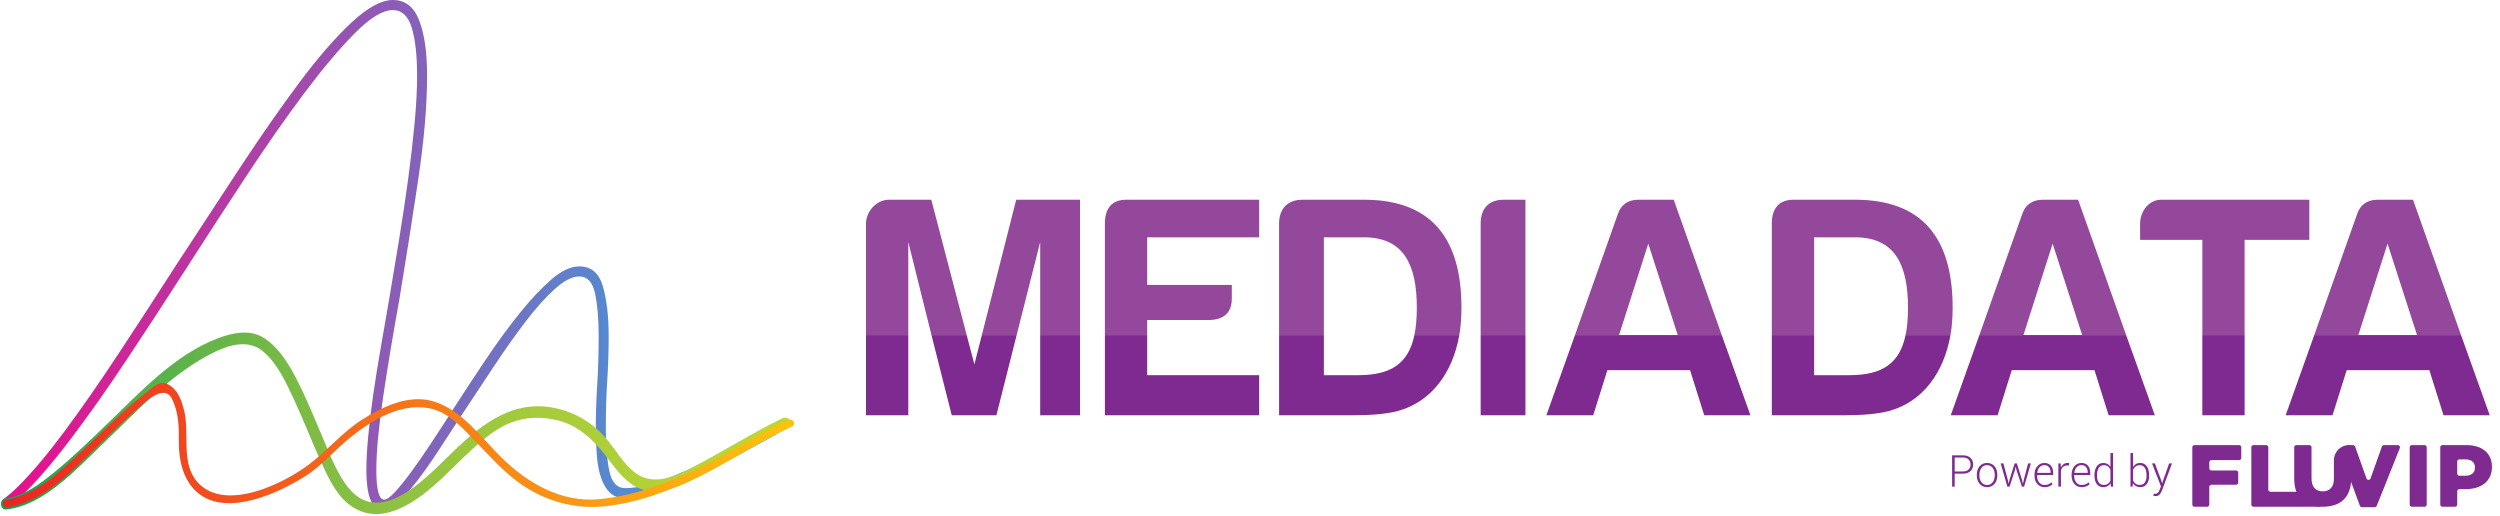 <?xml version="1.0" encoding="UTF-8"?>
<svg width="184px" height="38px" viewBox="0 0 184 38" version="1.1" xmlns="http://www.w3.org/2000/svg" xmlns:xlink="http://www.w3.org/1999/xlink">
    <!-- Generator: Sketch 43.2 (39069) - http://www.bohemiancoding.com/sketch -->
    <title>mediadata@3x</title>
    <desc>Created with Sketch.</desc>
    <defs>
        <linearGradient x1="-0%" y1="50%" x2="100%" y2="50%" id="linearGradient-1">
            <stop stop-color="#EA0E8B" offset="0%"></stop>
            <stop stop-color="#2BACE2" offset="99.73%"></stop>
        </linearGradient>
        <linearGradient x1="0.664%" y1="49.999%" x2="99.373%" y2="49.999%" id="linearGradient-2">
            <stop stop-color="#08A650" offset="0%"></stop>
            <stop stop-color="#4DAE4C" offset="14.23%"></stop>
            <stop stop-color="#83BD44" offset="41.72%"></stop>
            <stop stop-color="#A4CA3C" offset="66.17%"></stop>
            <stop stop-color="#B7D335" offset="86.43%"></stop>
            <stop stop-color="#BED731" offset="100%"></stop>
        </linearGradient>
        <linearGradient x1="0.447%" y1="49.997%" x2="99.572%" y2="49.997%" id="linearGradient-3">
            <stop stop-color="#ED2224" offset="0%"></stop>
            <stop stop-color="#FEC40D" offset="99.87%"></stop>
        </linearGradient>
    </defs>
    <g id="Page-1" stroke="none" stroke-width="1" fill="none" fill-rule="evenodd">
        <g id="Solutions" transform="translate(-240, -1496)">
            <g id="Group-2-Copy-3" transform="translate(240, 1441)">
                <g id="mediadata" transform="translate(0, 55)">
                    <g id="Group" transform="translate(63.737, 14.573)">
                        <g>
                            <polygon id="Shape" points="59.75 10.088 59.747 10.088 55.426 10.088 55.422 10.088"></polygon>
                            <polygon id="Shape" points="114.162 10.088 114.158 10.088 109.837 10.088 109.834 10.088"></polygon>
                            <polygon id="Shape" points="89.513 10.088 89.51 10.088 85.189 10.088 85.185 10.088"></polygon>
                            <rect id="Rectangle-path" fill="#7F2A90" fill-rule="nonzero" x="12.821" y="10.088" width="2.93" height="5.903"></rect>
                            <rect id="Rectangle-path" fill="#7F2A90" fill-rule="nonzero" x="0" y="10.088" width="3.114" height="5.903"></rect>
                            <polygon id="Shape" fill="#7F2A90" fill-rule="nonzero" points="7.978 12.245 7.411 10.088 4.82 10.088 6.311 15.991 9.598 15.991 11.089 10.088 8.527 10.088"></polygon>
                            <path d="M4.807,0.127 L1.683,0.127 C0.78,0.127 -5.68434189e-14,0.979 -5.68434189e-14,1.888 L-5.68434189e-14,10.088 L3.114,10.088 L3.114,3.24 L4.82,10.088 L7.411,10.088 L4.807,0.127 Z" id="Shape" fill="#94489B" fill-rule="nonzero"></path>
                            <polygon id="Shape" fill="#94489B" fill-rule="nonzero" points="11.056 0.127 8.527 10.088 11.089 10.088 12.821 3.24 12.821 10.088 15.751 10.088 15.751 0.127"></polygon>
                            <polygon id="Shape" fill="#7F2A90" fill-rule="nonzero" points="17.583 15.991 28.938 15.991 28.938 13.04 20.696 13.04 20.696 10.088 17.583 10.088"></polygon>
                            <path d="M25.173,8.981 C26.307,8.981 26.924,8.485 26.924,7.389 L26.924,6.399 L20.696,6.399 L20.696,2.894 L28.938,2.894 L28.938,0.127 L19.156,0.127 C18.068,0.127 17.583,0.792 17.583,1.888 L17.583,10.088 L20.696,10.088 L20.696,8.981 L25.173,8.981 Z" id="Shape" fill="#94489B" fill-rule="nonzero"></path>
                            <path d="M36.236,13.04 L33.7,13.04 L33.7,10.088 L30.404,10.088 L30.404,15.991 L35.796,15.991 C37.231,15.991 38.342,15.889 39.129,15.68 C41.616,15.01 43.184,12.855 43.667,10.088 L40.363,10.088 C39.94,12.117 38.716,13.04 36.236,13.04 Z" id="Shape" fill="#7F2A90" fill-rule="nonzero"></path>
                            <path d="M36.653,0.127 L32.116,0.127 C31.029,0.127 30.403,0.792 30.403,1.888 L30.403,10.088 L33.7,10.088 L33.7,2.894 L36.653,2.894 C39.569,2.894 40.541,4.9 40.541,8.071 C40.541,8.816 40.485,9.535 40.363,10.088 L43.667,10.088 C43.773,9.535 43.827,8.773 43.827,8.074 C43.827,3.016 41.652,0.127 36.653,0.127 Z" id="Shape" fill="#94489B" fill-rule="nonzero"></path>
                            <rect id="Rectangle-path" fill="#7F2A90" fill-rule="nonzero" x="45.239" y="10.088" width="3.297" height="5.903"></rect>
                            <path d="M46.929,0.127 C45.841,0.127 45.239,0.769 45.239,1.888 L45.239,10.088 L48.536,10.088 L48.536,0.127 L46.929,0.127 Z" id="Shape" fill="#94489B" fill-rule="nonzero"></path>
                            <polygon id="Shape" fill="#7F2A90" fill-rule="nonzero" points="59.75 10.088 55.422 10.088 55.426 10.088 52.182 10.088 50.076 15.991 53.524 15.991 54.566 12.671 60.653 12.671 61.694 15.991 65.096 15.991 62.983 10.088 59.747 10.088"></polygon>
                            <path d="M56.857,0.127 C56.07,0.127 55.561,0.498 55.33,1.198 L52.182,10.088 L55.426,10.088 L57.575,3.363 L59.746,10.088 L62.983,10.088 L59.449,0.127 L56.857,0.127 Z" id="Shape" fill="#94489B" fill-rule="nonzero"></path>
                            <path d="M72.387,13.04 L69.782,13.04 L69.782,10.088 L66.668,10.088 L66.668,15.991 L71.947,15.991 C73.382,15.991 74.493,15.889 75.28,15.68 C77.767,15.01 79.334,12.855 79.817,10.088 L76.513,10.088 C76.09,12.117 74.866,13.04 72.387,13.04 Z" id="Shape" fill="#7F2A90" fill-rule="nonzero"></path>
                            <path d="M72.803,0.127 L68.267,0.127 C67.179,0.127 66.668,0.792 66.668,1.888 L66.668,10.088 L69.782,10.088 L69.782,2.894 L72.803,2.894 C75.719,2.894 76.691,4.9 76.691,8.071 C76.691,8.816 76.635,9.535 76.513,10.088 L79.818,10.088 C79.923,9.535 79.978,8.773 79.978,8.074 C79.978,3.016 77.802,0.127 72.803,0.127 Z" id="Shape" fill="#94489B" fill-rule="nonzero"></path>
                            <polygon id="Shape" fill="#7F2A90" fill-rule="nonzero" points="89.513 10.088 85.185 10.088 85.189 10.088 81.945 10.088 79.839 15.991 83.287 15.991 84.329 12.671 90.416 12.671 91.458 15.991 94.86 15.991 92.746 10.088 89.51 10.088"></polygon>
                            <path d="M86.62,0.127 C85.834,0.127 85.324,0.498 85.093,1.198 L81.945,10.088 L85.189,10.088 L87.338,3.363 L89.51,10.088 L92.746,10.088 L89.213,0.127 L86.62,0.127 Z" id="Shape" fill="#94489B" fill-rule="nonzero"></path>
                            <rect id="Rectangle-path" fill="#7F2A90" fill-rule="nonzero" x="98.354" y="10.088" width="3.114" height="5.903"></rect>
                            <path d="M106.229,3.079 L106.229,0.127 L95.322,0.127 C94.42,0.127 93.775,0.979 93.775,1.888 L93.775,3.079 L98.354,3.079 L98.354,10.088 L101.467,10.088 L101.467,3.079 L106.229,3.079 Z" id="Shape" fill="#94489B" fill-rule="nonzero"></path>
                            <polygon id="Shape" fill="#7F2A90" fill-rule="nonzero" points="114.162 10.088 109.834 10.088 109.837 10.088 106.593 10.088 104.487 15.991 107.936 15.991 108.978 12.671 115.064 12.671 116.106 15.991 119.508 15.991 117.395 10.088 114.158 10.088"></polygon>
                            <path d="M111.269,0.127 C110.482,0.127 109.972,0.498 109.741,1.198 L106.593,10.088 L109.838,10.088 L111.986,3.363 L114.158,10.088 L117.395,10.088 L113.861,0.127 L111.269,0.127 Z" id="Shape" fill="#94489B" fill-rule="nonzero"></path>
                        </g>
                    </g>
                    <g id="Group" transform="translate(143.592, 32.65)" fill-rule="nonzero" fill="#7F2A90">
                        <g transform="translate(0, 0.553)" id="Shape">
                            <path d="M0.273,1.659 L0.273,2.618 L0.083,2.618 L0.083,0.309 L0.874,0.309 C1.114,0.309 1.301,0.371 1.433,0.495 C1.564,0.618 1.63,0.78 1.63,0.983 C1.63,1.188 1.564,1.352 1.433,1.474 C1.301,1.597 1.115,1.659 0.874,1.659 L0.273,1.659 Z M0.273,1.497 L0.874,1.497 C1.063,1.497 1.204,1.449 1.299,1.352 C1.394,1.255 1.441,1.134 1.441,0.986 C1.441,0.839 1.393,0.716 1.299,0.618 C1.204,0.52 1.063,0.471 0.874,0.471 L0.273,0.471 L0.273,1.497 Z"></path>
                            <path d="M1.902,1.734 C1.902,1.482 1.971,1.274 2.108,1.113 C2.247,0.952 2.429,0.87 2.656,0.87 C2.883,0.87 3.066,0.952 3.203,1.113 C3.341,1.274 3.409,1.482 3.409,1.734 L3.409,1.787 C3.409,2.04 3.341,2.248 3.204,2.409 C3.067,2.571 2.885,2.652 2.659,2.652 C2.43,2.652 2.247,2.571 2.108,2.409 C1.971,2.248 1.902,2.04 1.902,1.787 L1.902,1.734 Z M2.092,1.787 C2.092,1.985 2.142,2.153 2.241,2.289 C2.341,2.423 2.48,2.491 2.658,2.491 C2.834,2.491 2.971,2.424 3.072,2.289 C3.173,2.153 3.222,1.985 3.222,1.787 L3.222,1.735 C3.222,1.54 3.171,1.374 3.071,1.237 C2.97,1.101 2.831,1.032 2.656,1.032 C2.478,1.032 2.341,1.101 2.241,1.237 C2.142,1.374 2.092,1.54 2.092,1.735 L2.092,1.787 L2.092,1.787 Z"></path>
                            <polygon points="4.17 2.061 4.236 2.376 4.246 2.376 4.324 2.061 4.686 0.903 4.848 0.903 5.211 2.061 5.289 2.386 5.299 2.386 5.373 2.061 5.678 0.903 5.879 0.903 5.383 2.618 5.223 2.618 4.837 1.444 4.769 1.167 4.759 1.167 4.692 1.444 4.314 2.618 4.151 2.618 3.657 0.903 3.858 0.903"></polygon>
                            <path d="M6.89,2.652 C6.671,2.652 6.491,2.573 6.355,2.417 C6.216,2.259 6.147,2.057 6.147,1.811 L6.147,1.724 C6.147,1.477 6.216,1.272 6.356,1.111 C6.496,0.951 6.668,0.87 6.874,0.87 C7.08,0.87 7.241,0.938 7.353,1.071 C7.466,1.205 7.521,1.385 7.521,1.611 L7.521,1.759 L6.336,1.759 L6.336,1.811 C6.336,2.007 6.386,2.17 6.484,2.298 C6.581,2.427 6.718,2.491 6.89,2.491 C6.994,2.491 7.089,2.474 7.177,2.44 C7.264,2.405 7.337,2.359 7.395,2.301 L7.476,2.431 C7.415,2.495 7.337,2.547 7.24,2.589 C7.143,2.631 7.026,2.652 6.89,2.652 Z M6.874,1.032 C6.729,1.032 6.61,1.084 6.516,1.189 C6.423,1.294 6.368,1.427 6.352,1.587 L6.358,1.598 L7.333,1.598 L7.333,1.557 C7.333,1.405 7.293,1.279 7.215,1.181 C7.135,1.082 7.022,1.032 6.874,1.032 Z"></path>
                            <path d="M8.681,1.065 L8.547,1.055 C8.428,1.055 8.331,1.089 8.255,1.157 C8.179,1.224 8.125,1.316 8.092,1.433 L8.092,2.618 L7.903,2.618 L7.903,0.902 L8.069,0.902 L8.092,1.188 L8.092,1.207 C8.141,1.101 8.207,1.019 8.29,0.958 C8.373,0.9 8.472,0.87 8.587,0.87 C8.609,0.87 8.632,0.872 8.652,0.876 C8.674,0.88 8.691,0.884 8.705,0.887 L8.681,1.065 Z"></path>
                            <path d="M9.621,2.652 C9.4,2.652 9.222,2.573 9.084,2.417 C8.946,2.259 8.878,2.057 8.878,1.811 L8.878,1.724 C8.878,1.477 8.948,1.272 9.086,1.111 C9.226,0.951 9.398,0.87 9.603,0.87 C9.809,0.87 9.97,0.938 10.082,1.071 C10.195,1.205 10.253,1.385 10.253,1.611 L10.253,1.759 L9.066,1.759 L9.066,1.811 C9.066,2.007 9.116,2.17 9.214,2.298 C9.312,2.427 9.448,2.491 9.621,2.491 C9.725,2.491 9.821,2.474 9.908,2.44 C9.995,2.405 10.067,2.359 10.124,2.301 L10.206,2.431 C10.146,2.495 10.067,2.547 9.97,2.589 C9.873,2.631 9.757,2.652 9.621,2.652 Z M9.603,1.032 C9.459,1.032 9.34,1.084 9.247,1.189 C9.153,1.294 9.098,1.427 9.083,1.587 L9.087,1.598 L10.063,1.598 L10.063,1.557 C10.063,1.405 10.024,1.279 9.945,1.181 C9.865,1.082 9.751,1.032 9.603,1.032 Z"></path>
                            <path d="M10.559,1.775 C10.559,1.501 10.617,1.281 10.732,1.117 C10.847,0.954 11.007,0.87 11.213,0.87 C11.33,0.87 11.432,0.896 11.519,0.945 C11.606,0.995 11.678,1.065 11.737,1.156 L11.737,0.144 L11.926,0.144 L11.926,2.618 L11.772,2.618 L11.745,2.369 C11.687,2.46 11.614,2.53 11.525,2.579 C11.435,2.627 11.33,2.652 11.209,2.652 C11.006,2.652 10.847,2.575 10.732,2.422 C10.617,2.269 10.559,2.064 10.559,1.808 L10.559,1.775 L10.559,1.775 Z M10.749,1.808 C10.749,2.015 10.789,2.18 10.872,2.303 C10.955,2.425 11.079,2.487 11.244,2.487 C11.366,2.487 11.468,2.46 11.548,2.405 C11.629,2.35 11.692,2.275 11.737,2.179 L11.737,1.366 C11.694,1.268 11.633,1.189 11.555,1.127 C11.476,1.067 11.374,1.035 11.247,1.035 C11.081,1.035 10.957,1.104 10.874,1.241 C10.79,1.378 10.748,1.555 10.748,1.775 L10.748,1.808 L10.749,1.808 Z"></path>
                            <path d="M14.585,1.808 C14.585,2.064 14.528,2.269 14.413,2.422 C14.297,2.575 14.138,2.652 13.936,2.652 C13.811,2.652 13.705,2.626 13.613,2.576 C13.522,2.526 13.449,2.454 13.392,2.362 L13.361,2.618 L13.212,2.618 L13.212,0.144 L13.401,0.144 L13.401,1.165 C13.459,1.071 13.531,0.999 13.619,0.947 C13.706,0.896 13.811,0.87 13.932,0.87 C14.137,0.87 14.297,0.953 14.413,1.117 C14.528,1.281 14.585,1.5 14.585,1.774 L14.585,1.808 L14.585,1.808 Z M14.395,1.775 C14.395,1.555 14.353,1.378 14.269,1.241 C14.186,1.104 14.061,1.035 13.896,1.035 C13.766,1.035 13.66,1.067 13.581,1.131 C13.502,1.196 13.442,1.278 13.401,1.38 L13.401,2.164 C13.443,2.264 13.506,2.342 13.588,2.4 C13.67,2.457 13.774,2.486 13.899,2.486 C14.064,2.486 14.188,2.424 14.27,2.303 C14.354,2.18 14.395,2.015 14.395,1.808 L14.395,1.775 Z"></path>
                            <path d="M15.474,2.154 L15.534,2.358 L15.543,2.358 L16.058,0.902 L16.269,0.902 L15.529,2.892 C15.485,3.009 15.428,3.108 15.357,3.189 C15.287,3.27 15.184,3.311 15.048,3.311 C15.026,3.311 15,3.308 14.968,3.304 C14.937,3.299 14.914,3.294 14.898,3.288 L14.921,3.13 C14.933,3.133 14.954,3.134 14.982,3.137 C15.009,3.14 15.029,3.141 15.042,3.141 C15.124,3.141 15.189,3.112 15.239,3.053 C15.288,2.995 15.33,2.92 15.364,2.827 L15.455,2.595 L14.797,0.902 L15.006,0.902 L15.474,2.154 Z"></path>
                        </g>
                        <g transform="translate(17.583, 0)" id="Shape">
                            <path d="M0.338,0.11 L3.626,0.11 C3.713,0.11 3.784,0.182 3.784,0.269 L3.784,1.053 C3.784,1.141 3.713,1.212 3.626,1.212 L1.586,1.212 C1.499,1.212 1.429,1.283 1.429,1.371 L1.429,1.818 C1.429,1.906 1.5,1.977 1.586,1.977 L3.401,1.977 C3.488,1.977 3.559,2.048 3.559,2.136 L3.559,2.868 C3.559,2.956 3.488,3.027 3.401,3.027 L1.586,3.027 C1.499,3.027 1.429,3.098 1.429,3.186 L1.429,4.488 C1.429,4.576 1.358,4.647 1.271,4.647 L0.338,4.647 C0.251,4.647 0.18,4.576 0.18,4.488 L0.18,0.269 C0.18,0.182 0.251,0.11 0.338,0.11 Z"></path>
                            <path d="M4.681,0.11 L5.613,0.11 C5.701,0.11 5.772,0.182 5.772,0.269 L5.772,3.386 C5.772,3.474 5.842,3.545 5.929,3.545 L9.165,3.545 C9.227,3.545 9.283,3.582 9.309,3.639 L9.662,4.422 C9.71,4.528 9.634,4.647 9.518,4.647 L4.681,4.647 C4.594,4.647 4.523,4.576 4.523,4.488 L4.523,0.269 C4.523,0.182 4.594,0.11 4.681,0.11 Z"></path>
                            <path d="M9.763,4.647 C9.441,4.647 9.152,4.606 8.895,4.524 C8.637,4.442 8.419,4.316 8.238,4.145 C8.058,3.974 7.92,3.758 7.823,3.497 C7.727,3.235 7.679,2.927 7.679,2.573 L7.679,0.269 C7.679,0.182 7.749,0.11 7.836,0.11 L8.794,0.11 C8.882,0.11 8.953,0.182 8.953,0.269 L8.953,2.547 C8.953,2.876 9.027,3.119 9.176,3.276 C9.325,3.434 9.525,3.513 9.776,3.513 C10.027,3.513 10.227,3.438 10.376,3.286 C10.525,3.135 10.6,2.899 10.6,2.58 L10.6,1.222 C10.6,0.608 11.094,0.111 11.703,0.111 L11.716,0.111 C11.803,0.111 11.874,0.182 11.874,0.27 L11.874,2.541 C11.874,2.908 11.823,3.225 11.723,3.49 C11.622,3.756 11.48,3.974 11.298,4.145 C11.116,4.316 10.895,4.442 10.635,4.524 C10.376,4.606 10.085,4.647 9.763,4.647 Z"></path>
                            <path d="M16.335,0.11 L17.275,0.11 C17.362,0.11 17.432,0.182 17.432,0.269 L17.432,4.488 C17.432,4.576 17.361,4.647 17.275,4.647 L16.335,4.647 C16.248,4.647 16.178,4.576 16.178,4.488 L16.178,0.269 C16.178,0.182 16.248,0.11 16.335,0.11 Z"></path>
                            <path d="M18.428,0.269 C18.428,0.182 18.499,0.11 18.586,0.11 L20.359,0.11 C20.642,0.11 20.899,0.146 21.131,0.217 C21.363,0.289 21.56,0.392 21.723,0.529 C21.886,0.665 22.012,0.832 22.1,1.031 C22.187,1.23 22.232,1.455 22.232,1.705 L22.232,1.718 C22.232,1.986 22.183,2.221 22.087,2.424 C21.99,2.627 21.856,2.798 21.684,2.936 C21.513,3.074 21.308,3.178 21.07,3.247 C20.832,3.317 20.574,3.351 20.295,3.351 L19.835,3.351 C19.747,3.351 19.677,3.423 19.677,3.51 L19.677,4.488 C19.677,4.576 19.607,4.647 19.519,4.647 L18.587,4.647 C18.499,4.647 18.429,4.576 18.429,4.488 L18.429,0.269 L18.428,0.269 Z M20.269,2.366 C20.492,2.366 20.667,2.313 20.794,2.206 C20.92,2.1 20.983,1.955 20.983,1.773 L20.983,1.76 C20.983,1.564 20.92,1.416 20.794,1.313 C20.667,1.211 20.49,1.16 20.263,1.16 L19.835,1.16 C19.747,1.16 19.677,1.231 19.677,1.319 L19.677,2.207 C19.677,2.295 19.747,2.366 19.835,2.366 L20.269,2.366 Z"></path>
                            <path d="M14.133,0.216 L13.296,2.564 C13.246,2.705 13.048,2.705 12.999,2.564 L12.162,0.216 C12.139,0.153 12.08,0.11 12.013,0.11 L11.702,0.11 C11.587,0.11 11.382,0.229 11.429,0.334 C11.585,0.687 11.58,1.372 11.58,1.285 C11.58,1.166 11.808,2.663 11.808,2.663 C11.808,2.683 12.515,4.58 12.515,4.58 C12.539,4.64 12.597,4.68 12.661,4.68 L13.607,4.68 C13.671,4.68 13.729,4.64 13.753,4.58 L15.453,0.329 C15.495,0.225 15.419,0.11 15.307,0.11 L14.281,0.11 C14.215,0.11 14.155,0.153 14.133,0.216 Z"></path>
                        </g>
                    </g>
                    <g id="Group" fill-rule="nonzero">
                        <path d="M57.688,30.84 C56.565,31.476 55.46,32.095 54.374,32.695 C53.286,33.296 52.234,33.834 51.217,34.311 C50.199,34.788 49.244,35.176 48.349,35.477 C47.455,35.776 46.674,35.927 46.008,35.927 C45.412,35.927 45.027,35.511 44.851,34.682 C44.675,33.852 44.588,32.819 44.588,31.582 C44.588,30.31 44.622,29.127 44.693,28.031 C44.763,26.937 44.799,25.842 44.799,24.746 C44.799,23.298 44.658,22.079 44.378,21.09 C44.096,20.102 43.518,19.606 42.642,19.606 C42.01,19.606 41.326,19.924 40.589,20.56 C39.853,21.196 39.072,22.026 38.248,23.05 C37.424,24.076 36.591,25.214 35.749,26.468 C34.907,27.723 34.1,28.95 33.329,30.151 C32.768,31.034 32.224,31.873 31.698,32.668 C31.172,33.463 30.68,34.169 30.225,34.788 C29.768,35.405 29.374,35.891 29.041,36.244 C28.708,36.597 28.453,36.775 28.278,36.775 C27.892,36.775 27.699,36.05 27.699,34.602 C27.699,33.26 27.865,31.468 28.199,29.224 C28.532,26.981 28.927,24.605 29.383,22.097 C29.874,19.129 30.338,16.18 30.777,13.247 C31.215,10.316 31.434,7.755 31.434,5.564 C31.434,3.868 31.241,2.517 30.856,1.51 C30.47,0.504 29.821,0 28.91,0 C28.068,0 27.05,0.557 25.858,1.669 C24.665,2.782 23.385,4.258 22.018,6.094 C20.649,7.931 19.202,10.007 17.677,12.32 C16.151,14.634 14.616,16.975 13.073,19.341 C11.6,21.638 10.153,23.863 8.733,26.017 C7.312,28.173 5.98,30.089 4.734,31.767 C3.49,33.445 2.349,34.796 1.315,35.82 C0.96,36.172 0.629,36.456 0.318,36.687 C0.192,36.746 0.103,36.873 0.103,37.023 C0.103,37.228 0.269,37.394 0.474,37.394 C0.615,37.394 0.707,37.304 0.884,37.124 C1.127,36.934 1.29,36.786 1.551,36.536 C2.639,35.494 3.84,34.107 5.155,32.376 C6.471,30.646 7.856,28.685 9.312,26.495 C10.766,24.305 12.231,22.062 13.705,19.765 C15.177,17.469 16.659,15.191 18.151,12.929 C19.641,10.669 21.061,8.637 22.412,6.835 C23.762,5.034 24.998,3.569 26.121,2.437 C27.243,1.307 28.173,0.742 28.91,0.742 C29.575,0.742 30.041,1.175 30.303,2.04 C30.567,2.906 30.698,4.08 30.698,5.564 C30.698,6.589 30.637,7.755 30.514,9.061 C30.391,10.368 30.233,11.737 30.041,13.168 C29.848,14.599 29.628,16.065 29.383,17.566 C29.137,19.068 28.892,20.542 28.647,21.991 C28.436,23.228 28.225,24.446 28.015,25.647 C27.804,26.848 27.621,27.997 27.463,29.091 C27.305,30.186 27.182,31.21 27.095,32.164 C27.006,33.118 26.963,33.931 26.963,34.602 C26.963,35.52 27.059,36.235 27.252,36.748 C27.445,37.259 27.786,37.516 28.278,37.516 C28.558,37.516 28.91,37.322 29.331,36.934 C29.751,36.545 30.207,36.033 30.698,35.397 C31.189,34.761 31.706,34.028 32.25,33.198 C32.794,32.368 33.364,31.494 33.96,30.575 C34.731,29.409 35.521,28.217 36.328,26.998 C37.135,25.779 37.915,24.675 38.669,23.686 C39.423,22.697 40.142,21.894 40.826,21.275 C41.51,20.657 42.115,20.348 42.641,20.348 C43.237,20.348 43.623,20.772 43.799,21.62 C43.974,22.468 44.061,23.51 44.061,24.746 C44.061,26.017 44.026,27.202 43.956,28.296 C43.886,29.391 43.851,30.487 43.851,31.582 C43.851,32.289 43.878,32.951 43.93,33.569 C43.983,34.187 44.088,34.725 44.246,35.184 C44.404,35.644 44.622,36.006 44.903,36.272 C45.184,36.536 45.552,36.669 46.008,36.669 C46.71,36.669 47.516,36.518 48.428,36.218 C49.34,35.918 50.313,35.52 51.348,35.026 C52.383,34.53 53.47,33.974 54.61,33.357 C55.75,32.739 56.881,32.112 58.004,31.476" id="Shape" fill="url(#linearGradient-1)"></path>
                        <path d="M0.474,37.497 C3.256,37.184 5.634,34.514 7.545,32.691 C10.091,30.262 12.618,27.438 15.829,25.892 C16.958,25.349 18.323,24.985 19.365,25.864 C20.451,26.781 21.097,28.245 21.684,29.508 C22.376,31 22.964,32.538 23.649,34.033 C24.139,35.104 24.696,36.327 25.633,37.082 C28.012,39 30.799,36.832 32.553,35.178 C33.766,34.034 34.903,32.794 36.271,31.83 C37.746,30.791 39.304,30.514 41.057,30.941 C42.52,31.298 43.591,32.294 44.503,33.446 C45.188,34.31 45.806,35.284 46.799,35.821 C47.937,36.435 49.28,36.092 50.392,35.6 C52.617,34.614 54.666,33.246 56.814,32.108 C57.208,31.9 57.606,31.702 58.005,31.507 C58.49,31.27 58.066,30.545 57.584,30.781 C55.274,31.908 53.109,33.3 50.823,34.471 C49.566,35.114 48.08,35.748 46.805,34.834 C45.867,34.161 45.266,33.001 44.505,32.147 C43.533,31.058 42.291,30.337 40.869,30.037 C37.473,29.322 35.079,31.548 32.814,33.759 C31.144,35.391 27.974,38.636 25.722,35.992 C24.819,34.931 24.294,33.477 23.753,32.21 C23.107,30.697 22.497,29.165 21.726,27.71 C21.147,26.617 20.423,25.467 19.339,24.822 C18.315,24.213 17.023,24.518 15.983,24.918 C12.844,26.124 10.302,28.876 7.927,31.163 C6.647,32.395 5.372,33.637 3.994,34.76 C3.004,35.568 1.784,36.509 0.473,36.657 C-0.055,36.716 -0.061,37.557 0.474,37.497 L0.474,37.497 Z" id="Shape" fill="url(#linearGradient-2)"></path>
                        <path d="M58.025,30.902 C55.917,31.847 53.996,33.19 51.92,34.209 C49.432,35.432 46.855,36.486 44.068,36.742 C41.29,36.996 38.804,35.548 36.889,33.656 C35.393,32.179 33.972,30.147 31.867,29.531 C30.08,29.008 28.14,29.938 26.665,30.876 C25.208,31.802 24.135,33.122 22.782,34.154 C20.889,35.6 16.554,37.723 14.541,35.495 C13.275,34.094 13.975,31.847 13.545,30.186 C13.363,29.487 13.135,28.802 12.534,28.385 C11.775,27.859 11.236,28.543 10.662,28.978 C9.073,30.183 7.731,31.634 6.257,32.979 C4.454,34.624 2.904,36.355 0.4,36.807 C0.047,36.871 0.197,37.411 0.548,37.347 C2.614,36.975 4.095,35.789 5.587,34.377 C7.063,32.978 8.497,31.522 10.012,30.169 C10.63,29.617 12.096,28.19 12.665,29.369 C13.164,30.403 13.172,31.445 13.163,32.565 C13.153,33.944 13.524,35.485 14.654,36.351 C16.816,38.008 20.496,36.283 22.445,35.064 C23.688,34.286 24.626,33.128 25.763,32.212 C27.436,30.864 29.727,29.488 31.938,30.136 C33.177,30.499 34.203,31.667 35.074,32.569 C35.958,33.484 36.805,34.426 37.798,35.225 C39.661,36.723 41.994,37.492 44.372,37.274 C46.896,37.043 49.355,36.1 51.609,34.984 C53.875,33.862 56.004,32.418 58.307,31.386 C58.634,31.239 58.35,30.756 58.025,30.902 L58.025,30.902 Z" id="Shape" fill="url(#linearGradient-3)"></path>
                    </g>
                </g>
            </g>
        </g>
    </g>
</svg>